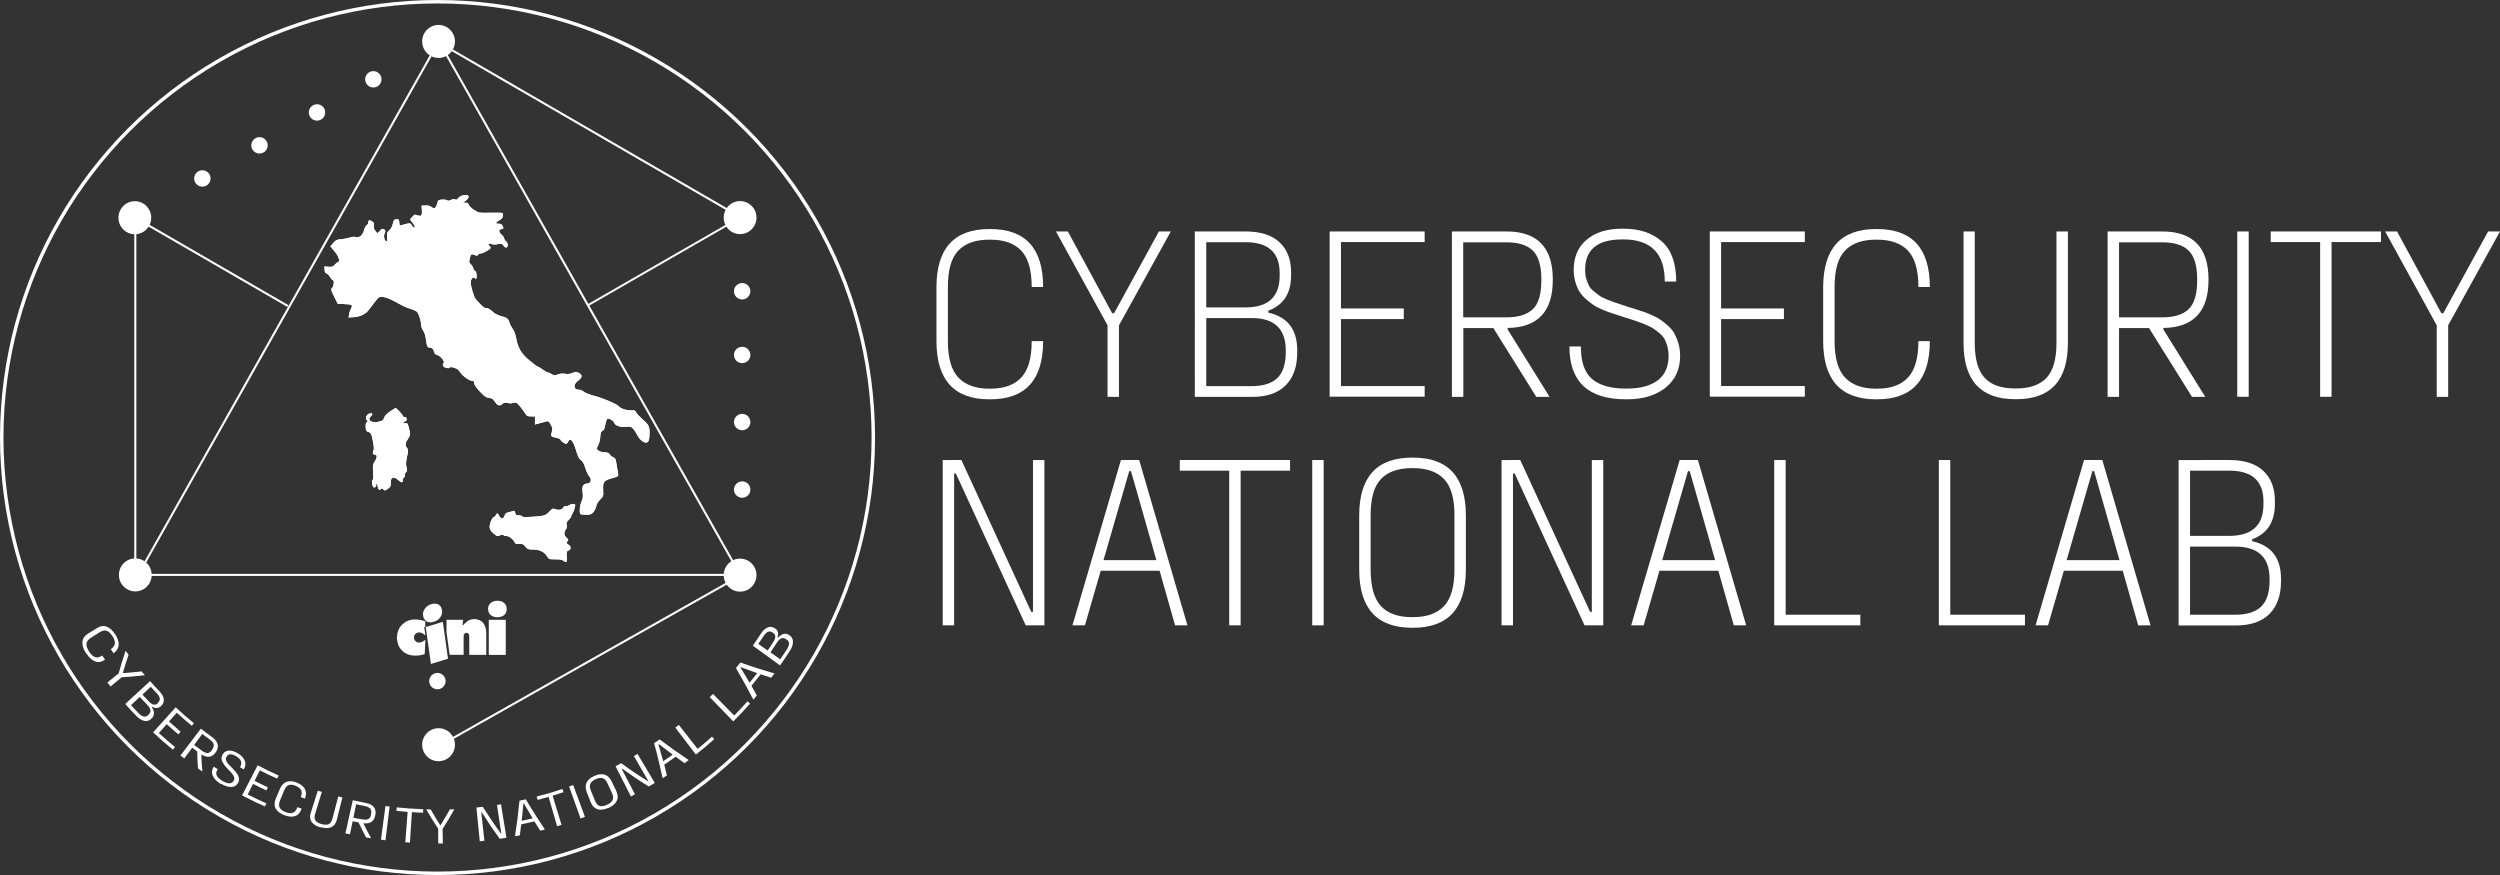 <?xml version="1.0" encoding="UTF-8" standalone="no"?>
<!-- Generator: Adobe Illustrator 24.2.1, SVG Export Plug-In . SVG Version: 6.00 Build 0)  -->

<svg
   version="1.1"
   id="Livello_1"
   x="0px"
   y="0px"
   viewBox="0 0 2165.6 758"
   xml:space="preserve"
   sodipodi:docname="Logo_Bianco_Lab_2022.svg"
   width="2165.6"
   height="758"
   inkscape:version="1.2.1 (9c6d41e410, 2022-07-14)"
   xmlns:inkscape="http://www.inkscape.org/namespaces/inkscape"
   xmlns:sodipodi="http://sodipodi.sourceforge.net/DTD/sodipodi-0.dtd"
   xmlns:xlink="http://www.w3.org/1999/xlink"
   xmlns="http://www.w3.org/2000/svg"
   xmlns:svg="http://www.w3.org/2000/svg"><rect x="0" y="0" width="2165.6" height="758" fill="#333333" stroke="none"/><defs
   id="defs193" /><sodipodi:namedview
   id="namedview191"
   pagecolor="#ffffff"
   bordercolor="#000000"
   borderopacity="0.25"
   inkscape:showpageshadow="2"
   inkscape:pageopacity="0.0"
   inkscape:pagecheckerboard="0"
   inkscape:deskcolor="#d1d1d1"
   showgrid="false"
   inkscape:zoom="0.30063694"
   inkscape:cx="1087.6907"
   inkscape:cy="380.85805"
   inkscape:window-width="1700"
   inkscape:window-height="1360"
   inkscape:window-x="1701"
   inkscape:window-y="4"
   inkscape:window-maximized="0"
   inkscape:current-layer="Livello_1" />
<style
   type="text/css"
   id="style2">
	.st0{fill:none;stroke:#FFFFFF;stroke-width:3;stroke-miterlimit:10;}
	.st1{fill:#FFFFFF;}
	.st2{clip-path:url(#SVGID_8_);fill:#FFFFFF;}
	.st3{fill-rule:evenodd;clip-rule:evenodd;fill:#FFFFFF;}
</style>
<circle
   class="st0"
   cx="379"
   cy="379"
   r="377.5"
   id="circle4" />
<g
   id="g8"
   transform="translate(-14.4,-13.5)">
	
		<rect
   x="196.5"
   y="164"
   transform="matrix(0.501,-0.866,0.866,0.501,-109.533,290.8)"
   class="st1"
   width="1.8"
   height="152.8"
   id="rect6" />
</g>
<g
   id="g12"
   transform="translate(-14.4,-13.5)">
	
		<rect
   x="-1.1"
   y="279.6"
   transform="matrix(0.491,-0.871,0.871,0.491,-109.858,372.941)"
   class="st1"
   width="530.4"
   height="1.8"
   id="rect10" />
</g>
<g
   id="g16"
   transform="translate(-14.4,-13.5)">
	
		<rect
   x="524.1"
   y="15.1"
   transform="matrix(0.871,-0.492,0.492,0.871,-70.096,294.536)"
   class="st1"
   width="1.8"
   height="531"
   id="rect14" />
</g>
<g
   id="g20"
   transform="translate(-14.4,-13.5)">
	<rect
   x="134"
   y="510.6"
   class="st1"
   width="521.7"
   height="1.8"
   id="rect18" />
</g>
<g
   id="g24"
   transform="translate(-14.4,-13.5)">
	
		<rect
   x="524.1"
   y="-23.8"
   transform="matrix(0.501,-0.865,0.865,0.501,153.002,516.9)"
   class="st1"
   width="1.8"
   height="299"
   id="rect22" />
</g>
<g
   id="g28"
   transform="translate(-14.4,-13.5)">
	
		<rect
   x="513.5"
   y="240.6"
   transform="matrix(0.867,-0.499,0.499,0.867,-42.24,324.919)"
   class="st1"
   width="146.4"
   height="1.7"
   id="rect26" />
</g>
<g
   id="g32"
   transform="translate(-14.4,-13.5)">
	
		<rect
   x="376.5"
   y="584.3"
   transform="matrix(0.871,-0.492,0.492,0.871,-219.917,334.518)"
   class="st1"
   width="298.4"
   height="1.8"
   id="rect30" />
</g>
<ellipse
   class="st1"
   cx="641.1"
   cy="188.5"
   rx="14.2"
   ry="14.3"
   id="ellipse34" />
<ellipse
   class="st1"
   cx="379.9"
   cy="645.1"
   rx="14.2"
   ry="14.3"
   id="ellipse36" />
<circle
   class="st1"
   cx="175.3"
   cy="154.6"
   id="ellipse38"
   r="7.1" />
<circle
   class="st1"
   cx="224.8"
   cy="125.9"
   id="ellipse40"
   r="7.1" />
<circle
   class="st1"
   cx="274.6"
   cy="97.4"
   id="ellipse42"
   r="7.1" />
<circle
   class="st1"
   cx="323.4"
   cy="68.7"
   id="ellipse44"
   r="7.1" />
<circle
   class="st1"
   cx="642.9"
   cy="424.1"
   id="ellipse46"
   r="7.1" />
<circle
   class="st1"
   cx="642.9"
   cy="365.6"
   id="ellipse48"
   r="7.1" />
<circle
   class="st1"
   cx="642.9"
   cy="307.5"
   id="ellipse50"
   r="7.1" />
<circle
   class="st1"
   cx="642.9"
   cy="252.3"
   id="ellipse52"
   r="7.1" />
<g
   id="g64"
   transform="translate(-14.4,-13.5)">
	<defs
   id="defs55">
		<path
   id="SVGID_7_"
   d="m 346.4,437.3 c -0.8,-0.8 -1.3,-0.9 -2,-0.2 -1.4,1.3 -2.6,0.4 -2.8,-2.2 -0.1,-1.2 -0.5,-2.2 -1,-2.2 -0.4,0 -0.6,0.3 -0.4,0.6 0.7,1 -0.7,2.8 -2,2.4 -1.4,-0.4 -2.3,-6.5 -0.9,-6.6 0.4,0 0.6,-2.7 0.3,-6.5 -0.4,-5.9 -0.3,-6.7 1.6,-9.7 2.1,-3.3 2,-5.7 -0.1,-5.5 -1.5,0.1 -2.3,-2 -1.3,-3.4 0.6,-0.9 0.6,-2.7 0,-6.2 -1.4,-8.2 -1.9,-9.3 -4.2,-10.1 -1.9,-0.6 -2.2,-1.1 -2.4,-4.2 -0.2,-2.5 0.1,-3.8 1,-4.4 1.2,-0.8 1.2,-1 0,-1.7 -2,-1.2 -0.1,-5.3 2.6,-5.8 2.4,-0.5 2.8,0.7 0.8,2.7 -2.1,2.1 -1.6,3.7 1.4,4.6 1.9,0.5 3.6,0.5 5.8,-0.2 3.6,-1.1 3.3,-0.8 4.6,-3.9 0.6,-1.5 2.7,-3.5 5.4,-5.2 l 4.4,-2.8 3,2.9 c 1.6,1.6 3,3.4 3.1,4 0,0.6 0.8,1.1 1.6,1 1.1,-0.1 1.6,0.4 1.7,1.8 0.1,1.4 -0.3,2 -1.4,2 -0.8,0.1 -1.5,0.5 -1.5,0.9 0,0.4 0.9,0.7 1.9,0.6 1.9,-0.1 2.1,0.1 3.7,7.2 0.6,2.8 0.4,3.6 -1.4,6.3 -2.5,3.7 -2.8,5.7 -1,7.9 1.2,1.5 1.3,2.1 0.1,7.7 -1,4.5 -1.1,6.8 -0.5,9.1 0.7,2.5 0.6,3.3 -0.4,4.3 -0.7,0.7 -1.1,1.8 -0.9,2.6 0.2,0.7 -0.2,1.6 -0.8,1.9 -0.6,0.3 -1.1,1.4 -1,2.4 0.2,2.5 -1.4,2.4 -4.2,-0.2 -3.9,-3.5 -6.7,-2.2 -6.3,2.9 0.2,2.4 -0.2,3.1 -2.3,4.6 -2.8,2 -2.8,2 -4.2,0.6 z M 517.5,459 c -1.5,-0.5 -1,-8 0.8,-11.5 1.1,-2.1 1.2,-3.9 0.8,-7.6 -0.7,-5.5 0.4,-7.3 4.5,-7.6 2.8,-0.2 3.5,-3.9 1.2,-6.2 -0.9,-0.8 -2.3,-4 -3.3,-7.1 -1.2,-3.9 -2.4,-6 -3.9,-7 -1.6,-1.1 -2.6,-3.1 -4,-7.8 -2.7,-9.2 -5.3,-12.1 -7.1,-8 -0.4,0.9 -1.2,1.7 -1.7,1.7 -1.3,0.1 -4.8,-2.5 -4.9,-3.6 0,-0.5 -1.6,-1.2 -3.6,-1.6 -4.8,-1 -4.9,-1.2 -3.9,-5 0.8,-2.9 0.7,-3.6 -1,-6.5 -1.8,-3.1 -1.9,-3.2 -4.7,-2.4 -1.6,0.5 -4.2,1.2 -5.9,1.6 l -3,0.8 v -3.5 -3.5 h -3.5 c -2.9,0 -3.7,-0.4 -4.6,-2.1 -0.6,-1.2 -2.7,-3.9 -4.5,-6.2 -3.4,-4 -3.5,-4.1 -6.5,-3.3 -1.7,0.4 -3.6,0.4 -4.1,0 -1.2,-0.8 -5.4,0.1 -5.4,1.1 0,0.4 -0.8,0.8 -1.9,0.9 -1.5,0.1 -2.5,-0.7 -4.1,-3 -1.7,-2.5 -2.6,-3.2 -5.1,-3.4 -2.5,-0.2 -3.9,-1.2 -7.9,-5.4 -3.1,-3.3 -4.9,-5.9 -5,-7.3 -0.1,-1.4 -0.6,-2.1 -1.4,-2 -2.3,0.2 -8.7,-4.3 -10.6,-7.3 -1.3,-2.2 -2.7,-3.3 -5.3,-4.1 -2.4,-0.8 -3.6,-0.8 -4,-0.2 -0.3,0.6 -1.2,0.7 -3.1,0.2 -2.7,-0.7 -3.5,-2.6 -2,-4.4 1.1,-1.3 -3.3,-6.3 -5.9,-6.8 -1.3,-0.2 -2.1,-1.1 -2.6,-3 -0.6,-2.2 -1.2,-2.8 -3.3,-3.2 -2.6,-0.5 -2.6,-0.5 -3.5,-6.5 -0.5,-3.8 -1.4,-6.8 -2.4,-8.1 -0.9,-1.1 -1.7,-3.3 -1.8,-4.9 -0.3,-4.5 -2.3,-10.6 -4,-11.9 -0.8,-0.6 -3.1,-1.6 -5.1,-2.2 -2,-0.5 -5.1,-1.8 -7,-2.8 -1.9,-1 -5.8,-3.1 -8.6,-4.6 -2.8,-1.5 -6.6,-2.8 -8.4,-3 -3.2,-0.3 -3.5,-0.1 -7,4.2 -2,2.5 -4.3,5.5 -5.2,6.8 -2.4,3.6 -7.3,6.1 -12.8,6.5 l -4.8,0.3 0.4,-2.7 c 0.2,-1.5 1,-3.8 1.7,-5 1.7,-3.1 0.8,-3.7 -5.9,-3.9 l -5.6,-0.2 -3.1,-6.3 c -2.8,-5.6 -3,-6.4 -1.9,-7.3 1.5,-1.3 2.2,-7 0.8,-6.9 -0.5,0 -1.6,-1.2 -2.5,-2.7 -0.8,-1.5 -2.2,-2.9 -3,-3.1 -1.1,-0.3 -1.6,-1.2 -1.7,-3.2 l -0.2,-2.9 3.6,0.3 c 3.2,0.2 3.8,0 5.5,-1.9 1.1,-1.2 2.3,-2.2 2.8,-2.3 2.1,-0.1 0.4,-5.1 -3.1,-9.2 l -3.6,-4.3 2.5,-2.9 c 2.1,-2.5 3,-3 6.4,-3.2 2.2,-0.2 5.5,-0.8 7.5,-1.4 2.5,-0.8 4.1,-1 5.5,-0.5 2.8,1.1 6.3,-1.8 7.3,-6 0.4,-1.8 1.4,-3.7 2.3,-4.3 0.8,-0.5 1.5,-1.7 1.4,-2.6 -0.1,-1.9 1.3,-2.1 3.5,-0.6 1.2,0.8 1.5,1.7 1.3,3.7 -0.2,2 0.2,3.2 1.4,4.6 l 1.7,1.9 1.8,-1.9 c 2,-2.2 2.9,-2.4 4.4,-1.2 0.7,0.7 0.8,1.4 0,3.1 -1.1,2.5 -0.2,6.6 1.5,7 0.7,0.2 0.9,-1 0.7,-3.8 -0.2,-3.5 0,-4.3 1.9,-5.9 1.4,-1.2 2.5,-3.1 3,-5.5 0.7,-3.3 1,-3.8 3.1,-3.9 2.1,-0.1 2.3,0.1 2.5,2.8 0.2,2.7 0.4,2.9 2,2.3 1,-0.4 3.1,-1 4.7,-1.3 2.6,-0.6 3.1,-0.4 4.1,1.4 0.6,1.1 1.4,2 1.7,2 1.5,-0.1 1.2,-1.4 -0.9,-4.1 l -2.3,-3 1.9,-2.2 c 1.8,-2.1 2.2,-2.2 4.5,-1.4 3.4,1.2 4.2,0.3 3.9,-4.3 l -0.3,-4 3.4,-0.2 c 2.3,-0.2 4,0.3 5.3,1.4 2.4,1.9 3.8,1 4.9,-3.4 0.7,-2.6 1,-2.8 4.1,-3.1 1.9,-0.1 3.9,0.1 4.4,0.6 0.7,0.6 1.6,0.6 3.4,-0.3 1.8,-0.9 2.7,-1 3.5,-0.4 0.9,0.6 1.6,0.3 2.9,-1.3 2.3,-2.8 8.7,-3.6 8.8,-1.1 0.1,0.9 -1,2.4 -2.4,3.4 l -2.5,1.9 2.2,-0.1 c 1.6,-0.1 2.4,0.3 2.8,1.7 0.3,1 2.4,3.1 4.6,4.5 4,2.6 4.1,2.7 14.3,2.5 5.7,-0.1 10.4,0 10.6,0.3 0.2,0.3 0.2,1.4 0.1,2.6 -0.2,1.5 -1.1,2.6 -3.3,3.8 -3.2,1.7 -3.3,3.1 -0.1,2.8 1.1,-0.1 2.4,0.5 2.9,1.4 1.4,2.3 1.2,3.2 -0.6,3.3 -2.6,0.2 -2.7,2.5 -0.2,4.6 1.2,1 2.3,2.5 2.4,3.3 0.1,0.8 0.8,2 1.7,2.7 1,0.8 1.5,2 1.4,3.3 -0.3,2.6 -1.9,2.7 -3.7,0.3 -1.3,-1.7 -1.8,-1.8 -4.9,-1.2 -1.9,0.4 -4.2,0.4 -5.1,0 -2.3,-1 -3.9,-0.1 -2.3,1.3 0.7,0.6 1.3,1.5 1.3,1.9 0.1,1.1 -7.1,5.1 -8.7,4.9 -0.7,-0.1 -1.7,0.4 -2.2,1 -0.8,1.1 -1.2,1.1 -3.1,0.3 -2.8,-1.2 -3.3,-0.8 -4.2,3.2 -0.7,3 -0.6,3.4 1.1,5 1,1 1.9,2.5 2,3.4 0.1,0.9 0.7,1.9 1.4,2.1 0.8,0.3 1.3,1.5 1.5,3.6 0.2,3.1 -0.6,4.3 -1.8,2.6 -1.2,-1.7 -3.6,1.4 -3.3,4.3 0.3,4.1 2.9,12.6 4.3,14.1 5.8,6.5 7.4,7.8 9.2,7.7 1.2,-0.1 3.1,0.9 5.1,2.8 1.9,1.8 4.7,3.3 7.2,4 5.5,1.4 6.7,2.3 7.7,5.7 0.4,1.5 1.7,4 2.8,5.5 1.3,1.7 2.4,4.6 3,7.9 1.5,8.6 4.5,13.6 11.6,19.5 3.4,2.9 6.6,5.2 7,5.2 0.4,0 2.3,1.1 4.2,2.5 1.9,1.4 3.9,2.6 4.5,2.5 0.5,0 2,0.6 3.3,1.5 2.1,1.4 2.6,1.4 5.4,0.4 2.1,-0.8 4.1,-1 6.5,-0.6 2.5,0.4 4.2,0.2 6.4,-0.8 2.6,-1.1 3.2,-1.1 5.5,0.1 3.3,1.8 3,4 -1,6.9 -4.3,3.2 -3.5,7.9 1.2,7.6 1,-0.1 2.8,0.7 3.8,1.6 1.1,1 4.9,2.5 8.9,3.6 8,2 20.3,7.3 22,9.5 1.4,1.8 7.3,3.5 11,3.2 2.2,-0.2 3,0.2 3.9,2 0.6,1.2 3.2,3.9 5.7,6.1 5.3,4.6 5.9,6.1 5.6,13.2 -0.1,4 -0.6,5.5 -1.7,6.2 -2.2,1.4 -6.3,-1.4 -8.5,-5.6 -1,-1.9 -2.6,-4.5 -3.7,-5.7 -1.8,-2.1 -2.4,-2.3 -6.7,-2 -5.4,0.4 -9.2,-1.1 -10.1,-3.8 -0.5,-1.5 -3.7,-3.4 -5.5,-3.3 -0.8,0.1 -1.9,3.5 -2.4,7.1 -0.2,1.5 -1,2.9 -2,3.4 -1.4,0.7 -1.8,1.8 -2,5.2 -0.1,2.3 -0.9,5.6 -1.8,7.3 -1.5,2.9 -1.5,3.1 -0.1,4.5 0.9,0.9 3.1,1.6 5.5,1.7 2.9,0.2 4.1,0.7 4.5,1.7 0.3,0.8 1.6,1.9 2.9,2.5 2.1,0.9 2.4,1.5 3.2,6.9 0.5,3.2 1.1,6.7 1.3,7.8 0.3,1.8 0,2.1 -5.2,3.5 -7.2,1.9 -8.2,3.4 -7.8,10.4 0.3,5 0.2,5.3 -2.6,8.1 -1.7,1.7 -3.1,4 -3.3,5.4 -0.2,1.4 -1.2,3.6 -2.2,5 -1.6,2.2 -2.4,2.6 -6,2.8 -2.4,-0.1 -4.8,-0.2 -5.3,-0.4 z m -15.1,40.2 c -1,-0.9 -3.1,-1.2 -7,-1.2 -5.5,0 -5.5,0 -7.3,-2.9 -2.2,-3.6 -6.5,-5.6 -12.3,-5.6 -3.9,0 -4.5,-0.3 -6.3,-2.5 -1.7,-2.2 -2.4,-2.5 -5.2,-2.3 -2.9,0.2 -3.4,0 -4.4,-2 -1.3,-2.5 -4.8,-5 -7,-4.9 -0.8,0.1 -1.9,-0.3 -2.4,-0.7 -0.7,-0.6 -1.5,-0.6 -3.1,0.2 -2,1 -2.4,0.9 -5.1,-1.4 -4,-3.3 -4.6,-5.6 -2.8,-10.4 0.8,-2.1 1.9,-3.9 2.5,-4 0.6,0 1.4,-0.8 1.9,-1.7 1.1,-2.2 1.6,-2.1 2.9,0.6 1.5,2.9 3.8,2.8 4.7,-0.2 0.5,-1.8 1.2,-2.4 3.4,-2.9 1.5,-0.3 3.3,-0.9 4,-1.2 0.9,-0.4 1.4,0 1.8,1.7 0.5,2 1,2.3 3,2.1 1.3,-0.1 2.5,0.3 2.8,0.8 0.4,0.8 2.7,0.9 9.8,0.4 9.9,-0.6 10.8,-1 14.9,-5.3 1.7,-1.8 2.2,-2 4,-1.3 3.1,1.2 6,0.7 7,-1.2 0.5,-1 1.4,-1.5 2.1,-1.3 0.6,0.2 2.2,-0.2 3.4,-1 2.7,-1.6 5.6,-1.2 4.9,0.7 -0.2,0.7 -0.6,2 -0.7,2.9 -0.2,0.9 -0.9,2.5 -1.6,3.7 -0.7,1.2 -1.2,2.4 -1.2,2.8 0,0.4 -1,1.7 -2.2,2.9 -1.8,1.8 -2.1,2.6 -1.6,4.2 0.4,1.3 0.2,2.6 -0.8,4 -1.8,2.7 -1.6,5.1 0.4,6.8 1.7,1.4 2.3,3.3 1,3.4 -1.4,0.1 -0.7,2.3 1,3 2.3,1.1 2.3,4.2 0,5 -1.7,0.6 -1.8,1 -1.6,5.2 0.5,5 -0.2,5.9 -2.9,3.6 z" />
	</defs>
	<use
   xlink:href="#SVGID_7_"
   style="clip-rule:evenodd;overflow:visible;fill:#ffffff;fill-rule:evenodd"
   id="use57" />
	<clipPath
   id="SVGID_8_">
		<use
   xlink:href="#SVGID_7_"
   style="overflow:visible"
   id="use59" />
	</clipPath>
	<rect
   x="292.6"
   y="179.1"
   class="st2"
   width="287.3"
   height="324.2"
   clip-path="url(#SVGID_8_)"
   id="rect62" />
</g>
<g
   id="g72"
   transform="translate(-14.4,-13.5)">
	<path
   id="SVGID_6_"
   class="st3"
   d="m 401.2,561.3 2.7,19.4 H 416 v -16 c 0,-1.6 0.8,-3 2.5,-3 1.6,0 2.4,1.4 2.4,3 v 16.1 h 14.7 v -18.7 c 0,-3.8 -0.9,-6.6 -2.5,-8.8 -1.5,-2 -4.4,-3.5 -7.9,-3.5 -2.3,0 -4.6,0.8 -5.9,1.8 -0.8,0.6 -1.3,1.1 -2.1,1.8 -0.3,0.3 -1.8,1.9 -2,1.9 H 415 l 0.6,-4.9 h -14.4 z" />
	<path
   id="SVGID_5_"
   class="st3"
   d="m 358.3,566.8 c 0,0.1 0.2,2 0.3,2.3 0.1,0.7 0.3,1.4 0.5,2 0.2,1 1,2.7 1.5,3.4 0.7,1.1 1.4,1.8 2.3,2.8 0.9,0.9 1.8,1.4 2.9,2.1 1.7,1.1 5.2,2.1 8,2 1.9,0 2.9,0 4.6,-0.3 1,-0.2 3.2,-0.7 3.9,-1 l 0.6,-12.3 c -1.8,0.9 -2.7,2.3 -5.6,2.3 -2,0 -3.2,-1.2 -3.9,-2.5 -0.8,-1.6 -0.3,-3.8 0.6,-4.8 1,-1 2.9,-1.9 4.8,-1.3 0.8,0.3 1.6,0.5 2.2,1 0.7,0.4 1.2,0.9 1.8,1.4 v -0.7 l -0.9,-6.5 0.9,-0.3 v -4.5 l -0.8,-0.5 c -1.3,-0.3 -2.4,-0.7 -3.9,-0.9 -1.1,-0.2 -3.2,-0.4 -4.4,-0.4 -4.7,0 -8.5,2 -10.9,4.4 -1.2,1.2 -2.5,2.8 -3.1,4.5 -0.4,0.9 -0.7,1.9 -1,2.9 -0.1,0.4 -0.4,3.3 -0.5,3.4 v 1.5 z" />
	<polygon
   id="SVGID_4_"
   class="st3"
   points="384.1,563.1 387.7,588.6 387.9,588.6 402.5,584.1 402,580.8 399.3,561.3 398,552.2 398.1,552.1 384.1,556.4 383.2,556.6 " />
	<rect
   id="SVGID_3_"
   x="437.8"
   y="550.4"
   class="st3"
   width="14.7"
   height="30.4" />
	<path
   id="SVGID_2_"
   class="st3"
   d="m 383.3,551.4 0.8,0.5 c 0.8,0.4 1.8,0.7 2.9,0.7 h 0.4 c 2.2,0 4.8,-1.2 6.2,-2.1 0.2,-0.1 0.8,-0.7 1.1,-1 0.6,-0.5 0.5,-0.6 0.9,-1 0.3,-0.3 0.6,-0.8 0.8,-1.3 0.1,-0.3 0.5,-1.2 0.7,-1.5 l 0.3,-2.4 v -0.1 l -0.3,-2 h -0.1 0.1 c -0.1,-0.8 -0.8,-2 -1.1,-2.5 -0.5,-0.7 -1.3,-1.3 -2.1,-1.7 -1.8,-0.9 -4.5,-0.7 -6.3,0 -0.4,0.2 -0.9,0.4 -1.3,0.5 -0.5,0.2 -0.7,0.5 -1.2,0.7 -0.2,0.1 -1,0.7 -1.1,0.8 -0.1,0.1 -0.3,0.3 -0.5,0.5 -0.4,0.3 -0.2,0.2 -0.4,0.5 -1,1.1 -2.3,3.2 -2.3,5.3 0,0.7 0.1,1.4 0.2,1.9 0,0.5 0.4,1.1 0.4,1.6 0.3,1 1.5,1.9 1.9,2.6" />
	<path
   id="SVGID_1_"
   class="st3"
   d="m 445.3,548.2 c 2.3,0 4.1,-0.7 5.6,-1.7 1.2,-0.8 2.4,-2.9 2.4,-4.9 v -0.5 c 0,-1.2 -0.1,-2 -0.5,-2.8 0.3,-0.1 -0.8,-1.6 -1,-1.8 -0.6,-0.6 -0.9,-0.9 -1.6,-1.4 -1.2,-0.8 -2.9,-1.2 -4.9,-1.2 -2.7,0 -4.3,0.7 -5.8,1.9 -1.4,1.2 -2.4,2.9 -2.3,5.3 0.1,4.4 3.3,7.1 8.1,7.1" />
</g>
<ellipse
   class="st1"
   cx="641.1"
   cy="498.2"
   rx="14.2"
   ry="14.3"
   id="ellipse74" />
<ellipse
   class="st1"
   cx="379.9"
   cy="35.9"
   rx="14.2"
   ry="14.3"
   id="ellipse76" />
<circle
   class="st1"
   cx="378.9"
   cy="590"
   id="ellipse78"
   r="7.1" />
<g
   id="g130"
   transform="translate(-14.4,-13.5)">
	<g
   id="g128">
		<path
   class="st1"
   d="m 89,579.5 c -2.3,-3.5 -3.4,-6.8 -3.2,-9.8 0.2,-3 1.8,-5.4 4.8,-7.3 3.1,-1.9 4.7,-2.9 7.8,-4.8 3,-1.9 5.8,-2.3 8.5,-1.2 2.6,1 5,3.1 7.1,6.4 0.1,0.1 0.1,0.1 0.2,0.2 2.1,3.2 3.1,6.2 3,9 -0.1,2.8 -1.6,5.3 -4.4,7.4 -1,-1.4 -1.5,-2.1 -2.4,-3.5 2.2,-1.6 3.4,-3.3 3.5,-5.1 0.2,-1.8 -0.5,-3.9 -2.1,-6.3 -0.1,-0.1 -0.1,-0.1 -0.2,-0.2 -1.6,-2.4 -3.2,-3.9 -4.9,-4.4 -1.7,-0.6 -3.7,-0.1 -6,1.3 -3.1,2 -4.6,2.9 -7.7,4.9 -2.3,1.5 -3.5,3.1 -3.7,5 -0.2,1.9 0.6,4.1 2.2,6.7 0.1,0.1 0.1,0.2 0.2,0.3 1.7,2.6 3.4,4.1 5.2,4.7 1.8,0.6 3.8,0 6,-1.5 1,1.4 1.5,2.1 2.5,3.5 -2.9,2.1 -5.7,2.7 -8.4,1.7 -2.8,-1 -5.3,-3.2 -7.6,-6.7 -0.3,-0.1 -0.4,-0.1 -0.4,-0.3 z"
   id="path80" />
		<path
   class="st1"
   d="m 107.4,604.7 c 3.9,-3.2 5.9,-4.7 9.8,-7.9 2.2,-8 3.4,-11.9 6,-19.6 1,1.4 1.6,2.1 2.6,3.5 -2.1,6.1 -3.1,9.2 -4.9,15.5 0.1,0.2 0.2,0.2 0.3,0.4 6.4,-0.5 9.6,-0.8 15.9,-1.5 1.1,1.3 1.7,2 2.8,3.3 -7.9,0.9 -12,1.3 -20.1,1.8 -3.9,3.2 -5.8,4.8 -9.7,8 -1,-1.5 -1.6,-2.2 -2.7,-3.5 z"
   id="path82" />
		<path
   class="st1"
   d="m 145.9,626.1 c 2.5,3.7 2.5,6.8 0.1,9.5 -0.1,0.1 -0.1,0.1 -0.2,0.2 -1.7,1.8 -3.8,2.6 -6.1,2.2 -2.3,-0.4 -4.8,-1.8 -7.3,-4.4 -3.9,-4 -5.8,-6.1 -9.5,-10.3 7.2,-6.6 14.4,-13.2 21.5,-19.8 3.1,3.5 4.6,5.2 7.8,8.5 2.3,2.4 3.7,4.7 4,6.9 0.4,2.2 -0.3,4.2 -1.9,5.8 -0.1,0.1 -0.2,0.2 -0.3,0.3 -2.1,2.2 -4.7,2.5 -7.9,0.7 0,0.2 -0.1,0.3 -0.2,0.4 z m 5.5,-4 c 1.1,-1.1 1.6,-2.4 1.4,-3.7 -0.2,-1.3 -1.1,-2.7 -2.6,-4.4 -2.1,-2.2 -3.2,-3.3 -5.2,-5.6 -2.9,2.7 -4.3,4.1 -7.2,6.8 2.1,2.3 3.2,3.5 5.4,5.8 1.6,1.7 3.1,2.7 4.4,2.9 1.3,0.2 2.5,-0.3 3.7,-1.5 -0.1,-0.2 0,-0.2 0.1,-0.3 z m -8.4,10.6 c 0.1,-0.1 0.1,-0.1 0.2,-0.2 1.2,-1.2 1.7,-2.5 1.5,-3.9 -0.2,-1.3 -1.1,-2.8 -2.8,-4.6 -2.6,-2.7 -3.9,-4.1 -6.4,-6.8 -3,2.9 -4.6,4.3 -7.6,7.1 2.6,2.9 3.9,4.3 6.6,7 1.7,1.8 3.2,2.7 4.6,2.9 1.3,0.3 2.6,-0.2 3.9,-1.5 z"
   id="path84" />
		<path
   class="st1"
   d="m 180.6,642.2 c -5.3,-4.4 -7.9,-6.6 -13.1,-11.3 -2.7,3 -4,4.6 -6.7,7.6 4,3.6 6,5.3 10,8.8 -0.8,0.9 -1.1,1.4 -1.9,2.3 -4.1,-3.4 -6.1,-5.2 -10.1,-8.8 -2.7,3.1 -4.1,4.6 -6.8,7.7 5.5,5 8.3,7.4 14,12.1 -0.7,0.9 -1.1,1.4 -1.8,2.3 -7,-5.7 -10.5,-8.7 -17.2,-15 6.5,-7.2 13.1,-14.5 19.6,-21.7 6.2,5.8 9.4,8.5 15.8,13.8 -0.7,0.8 -1.1,1.3 -1.8,2.2 z"
   id="path86" />
		<path
   class="st1"
   d="m 201.3,665.1 c -3,4.5 -7.2,5.2 -12.4,2 0,0.1 -0.1,0.1 -0.1,0.2 0.2,5.8 0.4,8.7 0.9,14.5 -1.5,-1 -2.3,-1.6 -3.8,-2.6 -0.4,-5.9 -0.5,-8.9 -0.7,-14.8 -1.7,-1.3 -2.6,-1.9 -4.3,-3.2 -2.8,3.7 -4.1,5.6 -6.9,9.3 -1.3,-1 -2,-1.5 -3.3,-2.5 5.9,-7.8 11.8,-15.6 17.7,-23.3 3.7,2.9 5.6,4.3 9.3,7 5.7,4.1 6.9,8.4 3.7,13.4 -0.1,-0.1 -0.1,0 -0.1,0 z m -3.1,-2.3 c 1.2,-1.8 1.6,-3.4 1.3,-4.7 -0.4,-1.3 -1.5,-2.7 -3.5,-4.1 -2.6,-1.9 -3.8,-2.8 -6.4,-4.7 -2.8,3.8 -4.2,5.7 -7,9.5 2.6,2 3.9,3 6.6,4.9 2,1.5 3.7,2.1 5.1,2.1 1.4,-0.1 2.7,-1 3.9,-2.8 -0.1,-0.1 0,-0.1 0,-0.2 z"
   id="path88" />
		<path
   class="st1"
   d="m 205.5,692.5 c -3.4,-2.1 -5.7,-4.4 -6.8,-7 -1.1,-2.6 -0.8,-5.2 0.9,-7.9 1.3,0.9 2,1.3 3.4,2.2 -1.3,2 -1.6,3.8 -0.9,5.4 0.7,1.6 2.3,3.2 4.9,4.7 0.1,0.1 0.1,0.1 0.2,0.1 4.7,2.8 7.9,2.7 9.6,-0.2 0.3,-0.5 0.5,-1 0.6,-1.5 0.1,-0.5 0,-1 -0.2,-1.6 -0.2,-0.5 -0.4,-1 -0.6,-1.4 -0.2,-0.4 -0.5,-0.9 -1,-1.5 -0.5,-0.6 -0.9,-1 -1.2,-1.4 -0.3,-0.3 -0.8,-0.8 -1.4,-1.5 -0.6,-0.7 -1.1,-1.1 -1.3,-1.3 -1.1,-1.2 -2,-2.2 -2.6,-2.9 -0.6,-0.8 -1.2,-1.8 -1.9,-3 -0.7,-1.2 -1,-2.4 -0.9,-3.5 0.1,-1.1 0.4,-2.3 1.1,-3.4 1.3,-2 3.1,-3 5.4,-3.1 2.3,-0.1 4.8,0.7 7.5,2.3 0.1,0.1 0.1,0.1 0.2,0.1 2.9,1.8 4.9,3.8 5.9,6.2 1,2.4 0.8,4.9 -0.8,7.7 -1.3,-0.8 -2,-1.1 -3.3,-1.9 1.2,-2.1 1.4,-3.9 0.8,-5.3 -0.6,-1.5 -2,-2.9 -4.1,-4.2 -0.1,-0.1 -0.1,-0.1 -0.2,-0.1 -3.8,-2.3 -6.5,-2.2 -8.1,0.4 -0.2,0.3 -0.3,0.6 -0.4,1 -0.1,0.3 -0.2,0.7 -0.2,0.9 0,0.3 0,0.6 0.1,1 0.1,0.4 0.2,0.7 0.3,0.9 0.1,0.2 0.2,0.6 0.5,1 0.3,0.4 0.5,0.7 0.6,0.9 0.1,0.2 0.4,0.5 0.8,0.9 0.4,0.4 0.6,0.7 0.8,0.9 0.1,0.1 0.4,0.5 0.9,0.9 0.4,0.5 0.7,0.8 0.9,0.9 2.5,2.6 4.2,4.5 5,5.8 1.7,2.7 1.9,5.3 0.6,7.7 -1.2,2.2 -3.1,3.4 -5.7,3.5 -2.6,0.1 -5.6,-0.8 -8.8,-2.7 -0.4,0.1 -0.5,0.1 -0.6,0 z"
   id="path90" />
		<path
   class="st1"
   d="m 254.5,688 c -6.1,-2.7 -9.1,-4.2 -15,-7.2 -1.8,3.6 -2.7,5.4 -4.6,9.1 4.6,2.3 6.9,3.5 11.5,5.6 -0.5,1.1 -0.7,1.6 -1.2,2.7 -4.7,-2.2 -7,-3.3 -11.6,-5.7 -1.8,3.7 -2.8,5.5 -4.6,9.2 6.4,3.3 9.6,4.8 16.1,7.7 -0.5,1.1 -0.7,1.6 -1.2,2.7 -8,-3.6 -12,-5.5 -19.8,-9.6 4.5,-8.7 9,-17.4 13.5,-26.1 7.2,3.8 10.8,5.6 18.2,8.9 -0.6,1.1 -0.8,1.6 -1.3,2.7 z"
   id="path92" />
		<path
   class="st1"
   d="m 260.5,719.6 c -3.5,-1.4 -5.9,-3.3 -7.3,-5.7 -1.3,-2.4 -1.3,-5.3 0.1,-8.6 1.4,-3.4 2.2,-5.1 3.6,-8.5 1.4,-3.3 3.4,-5.3 5.9,-6.1 2.5,-0.8 5.4,-0.6 8.6,0.7 0.1,0 0.1,0.1 0.2,0.1 3.2,1.3 5.5,3 6.8,5.3 1.3,2.3 1.4,5.1 0.2,8.5 -1.4,-0.5 -2.1,-0.8 -3.6,-1.3 0.9,-2.6 1,-4.6 0.2,-6.1 -0.8,-1.5 -2.3,-2.7 -4.7,-3.7 -0.1,0 -0.1,-0.1 -0.2,-0.1 -2.4,-0.9 -4.3,-1.1 -5.9,-0.5 -1.6,0.6 -2.9,2.2 -3.9,4.7 -1.4,3.4 -2.1,5.1 -3.5,8.5 -1,2.5 -1.2,4.6 -0.4,6.2 0.8,1.6 2.5,2.9 5,3.9 0.1,0 0.2,0.1 0.3,0.1 2.5,1 4.7,1.2 6.3,0.5 1.6,-0.6 2.9,-2.2 3.8,-4.8 1.5,0.5 2.2,0.8 3.7,1.3 -1.2,3.4 -3,5.5 -5.6,6.4 -2.6,0.9 -5.7,0.7 -9.2,-0.7 -0.2,0 -0.3,0 -0.4,-0.1 z"
   id="path94" />
		<path
   class="st1"
   d="m 291.9,730.2 c -3.6,-1 -6.1,-2.7 -7.6,-4.8 -1.5,-2.2 -1.7,-4.9 -0.6,-8.1 2.4,-7.6 3.6,-11.3 6,-18.9 1.4,0.5 2.1,0.7 3.5,1.1 -2.3,7.6 -3.5,11.4 -5.8,18.9 -0.7,2.4 -0.7,4.3 0.2,5.7 0.9,1.4 2.6,2.5 5.2,3.2 0.1,0 0.2,0 0.3,0.1 2.6,0.7 4.6,0.7 6.1,0 1.5,-0.7 2.5,-2.3 3.2,-4.8 2,-7.7 3,-11.5 5,-19.2 1.4,0.4 2.1,0.6 3.6,0.9 -1.9,7.7 -2.9,11.5 -4.8,19.2 -0.8,3.3 -2.4,5.4 -4.8,6.5 -2.4,1.1 -5.4,1.1 -9,0.1 -0.4,0.2 -0.4,0.2 -0.5,0.1 z"
   id="path96" />
		<path
   class="st1"
   d="m 339.5,719.5 c -0.8,5.3 -4.2,7.8 -10.2,7.2 0,0.1 0,0.1 0,0.2 2.5,5.1 3.8,7.7 6.6,12.7 -1.8,-0.3 -2.6,-0.4 -4.4,-0.7 -2.7,-5.2 -4,-7.8 -6.5,-13 -2,-0.4 -3.1,-0.6 -5.1,-1 -1,4.5 -1.4,6.8 -2.4,11.3 -1.6,-0.3 -2.3,-0.5 -3.9,-0.8 2.1,-9.6 4.2,-19.1 6.4,-28.7 4.4,1 6.6,1.4 11,2.3 6.6,1.2 9.5,4.6 8.6,10.4 -0.1,0 -0.1,0 -0.1,0.1 z m -3.6,-0.8 c 0.4,-2.2 0.1,-3.7 -0.8,-4.8 -0.9,-1 -2.4,-1.7 -4.7,-2.2 -3,-0.6 -4.5,-0.9 -7.5,-1.5 -1,4.6 -1.5,7 -2.4,11.6 3.1,0.7 4.6,1 7.8,1.5 2.4,0.4 4.1,0.3 5.3,-0.4 1.2,-0.7 1.9,-2.1 2.3,-4.2 0,0.1 0,0.1 0,0 z"
   id="path98" />
		<path
   class="st1"
   d="m 344.4,740.8 c 1.3,-9.7 2.6,-19.4 3.9,-29.1 1.5,0.2 2.2,0.3 3.6,0.5 -1.2,9.7 -2.4,19.5 -3.6,29.2 -1.6,-0.3 -2.3,-0.4 -3.9,-0.6 z"
   id="path100" />
		<path
   class="st1"
   d="m 381,714.5 c 0,1.2 -0.1,1.8 -0.1,3 -3.9,-0.1 -5.9,-0.2 -9.7,-0.5 -0.7,10.5 -1,15.8 -1.7,26.4 -1.6,-0.1 -2.4,-0.2 -4,-0.3 0.8,-10.5 1.2,-15.8 2,-26.3 -3.9,-0.3 -5.8,-0.5 -9.7,-0.9 0.1,-1.2 0.2,-1.8 0.3,-3 9.1,0.9 13.7,1.2 22.9,1.6 z"
   id="path102" />
		<path
   class="st1"
   d="m 394,744.1 c 0,-5.1 0,-7.6 0,-12.7 -4.4,-6.7 -6.5,-10 -10.4,-16.8 1.6,0 2.4,0.1 3.9,0.1 3.1,5.4 4.8,8.1 8.1,13.5 0.2,0 0.3,0 0.5,0 3.3,-5.4 4.9,-8.1 8,-13.6 1.6,0 2.4,-0.1 3.9,-0.1 -3.9,6.9 -5.9,10.3 -10.2,17 0.1,5.1 0.1,7.6 0.2,12.7 -1.6,-0.1 -2.4,-0.1 -4,-0.1 z"
   id="path104" />
		<path
   class="st1"
   d="m 430,742.3 c -1,-9.8 -1.9,-19.5 -2.9,-29.3 2.2,-0.2 3.3,-0.3 5.5,-0.6 5.9,9.3 9,13.9 15.5,23 0.2,0 0.3,0 0.5,-0.1 -1.5,-9.8 -2.2,-14.7 -3.7,-24.5 1.4,-0.2 2.1,-0.3 3.5,-0.6 1.6,9.7 3.2,19.3 4.7,29 -2.3,0.4 -3.5,0.6 -5.8,0.9 -6.6,-9.1 -9.7,-13.7 -15.6,-23 -0.2,0 -0.3,0 -0.4,0 1.1,9.9 1.6,14.8 2.7,24.7 -1.7,0.2 -2.5,0.3 -4,0.5 z"
   id="path106" />
		<path
   class="st1"
   d="m 482.4,733.1 c -2,-3.2 -3.1,-4.9 -5.1,-8.1 -4.6,1.1 -6.8,1.6 -11.4,2.6 -0.4,3.8 -0.7,5.7 -1.2,9.5 -1.7,0.3 -2.5,0.5 -4.2,0.8 1.6,-10.2 2.9,-20.5 3.9,-30.8 2.2,-0.5 3.3,-0.7 5.5,-1.2 5.2,8.9 10.8,17.6 16.5,26.2 -1.5,0.4 -2.4,0.6 -4,1 z m -16.1,-8.6 c 3.8,-0.8 5.7,-1.2 9.5,-2.1 -3.1,-5.1 -4.6,-7.7 -7.6,-12.9 -0.2,0 -0.3,0.1 -0.4,0.1 -0.6,5.9 -0.9,8.9 -1.5,14.9 z"
   id="path108" />
		<path
   class="st1"
   d="m 501.6,696.9 c 0.4,1.1 0.6,1.7 0.9,2.8 -3.7,1.3 -5.6,1.9 -9.4,3 3.1,10.1 4.6,15.2 7.7,25.3 -1.5,0.5 -2.3,0.7 -3.8,1.2 -3,-10.1 -4.4,-15.2 -7.4,-25.4 -3.8,1.1 -5.7,1.6 -9.5,2.6 -0.3,-1.2 -0.5,-1.7 -0.8,-2.9 9.1,-2.3 13.5,-3.6 22.3,-6.6 z"
   id="path110" />
		<path
   class="st1"
   d="m 517.3,722.5 c -3.3,-9.2 -6.6,-18.5 -9.9,-27.7 1.4,-0.5 2.1,-0.8 3.5,-1.3 3.4,9.2 6.8,18.4 10.2,27.6 -1.6,0.6 -2.3,0.9 -3.8,1.4 z"
   id="path112" />
		<path
   class="st1"
   d="m 541.2,713.4 c -3.5,1.5 -6.5,1.9 -9.2,1.1 -2.6,-0.8 -4.6,-2.8 -5.9,-6.1 -1.4,-3.4 -2,-5.1 -3.4,-8.6 -1.3,-3.3 -1.3,-6.1 -0.1,-8.5 1.2,-2.4 3.4,-4.2 6.6,-5.6 0.1,0 0.1,-0.1 0.2,-0.1 3.2,-1.4 6,-1.8 8.6,-1.1 2.6,0.7 4.6,2.6 6.2,5.8 1.6,3.3 2.4,5 4,8.3 1.5,3.2 1.7,6.1 0.5,8.6 -1.2,2.5 -3.6,4.5 -7,6.1 -0.3,0 -0.4,0 -0.5,0.1 z m -1.1,-2.7 c 0.1,0 0.1,-0.1 0.2,-0.1 2.5,-1.1 4.1,-2.5 4.8,-4.1 0.7,-1.6 0.5,-3.7 -0.6,-6.1 -1.6,-3.4 -2.4,-5.1 -3.9,-8.4 -1.1,-2.4 -2.5,-3.9 -4.1,-4.4 -1.6,-0.5 -3.6,-0.2 -5.9,0.8 -0.1,0 -0.1,0.1 -0.2,0.1 -2.3,1 -3.9,2.3 -4.6,3.9 -0.7,1.5 -0.6,3.6 0.5,6.1 1.4,3.4 2.1,5.2 3.5,8.6 1,2.5 2.4,4.1 4.1,4.6 1.6,0.4 3.7,0.1 6.2,-1 z"
   id="path114" />
		<path
   class="st1"
   d="m 560.9,703.4 c -4.4,-8.7 -8.9,-17.4 -13.3,-26.2 2,-1 3,-1.6 4.9,-2.6 8.9,6.5 13.5,9.6 23,15.5 0.2,-0.1 0.3,-0.1 0.4,-0.2 -5,-8.6 -7.5,-12.9 -12.4,-21.5 1.3,-0.7 1.9,-1.1 3.1,-1.9 5,8.4 10,16.8 15,25.2 -2.1,1.3 -3.1,1.9 -5.2,3.1 -9.5,-5.9 -14.1,-9 -23.1,-15.5 -0.2,0.1 -0.2,0.1 -0.4,0.2 4.6,8.8 6.9,13.2 11.5,22 -1.4,0.9 -2.1,1.2 -3.5,1.9 z"
   id="path116" />
		<path
   class="st1"
   d="m 607.4,674.6 c -3.1,-2.2 -4.7,-3.3 -7.7,-5.6 -3.9,2.8 -5.9,4.2 -9.9,6.9 1,3.7 1.4,5.6 2.3,9.3 -1.5,1 -2.2,1.5 -3.7,2.4 -2.2,-10.1 -4.6,-20.3 -7.4,-30.3 1.9,-1.3 2.9,-2 4.8,-3.3 8.2,6.2 16.6,12.2 25.2,17.9 -1.5,1.2 -2.2,1.7 -3.6,2.7 z m -18.5,-1.7 c 3.3,-2.2 5,-3.4 8.2,-5.7 -4.8,-3.6 -7.2,-5.4 -11.9,-9.1 -0.2,0.1 -0.2,0.2 -0.4,0.3 1.7,5.7 2.5,8.6 4.1,14.5 z"
   id="path118" />
		<path
   class="st1"
   d="m 618.7,662.2 c 5.1,-4.1 7.6,-6.2 12.5,-10.6 0.8,0.9 1.2,1.3 1.9,2.2 -6.2,5.5 -9.4,8.2 -15.9,13.3 -5.9,-7.8 -11.9,-15.5 -17.8,-23.3 1.2,-0.9 1.8,-1.4 3,-2.4 6.5,8.4 9.8,12.5 16.3,20.8 z"
   id="path120" />
		<path
   class="st1"
   d="m 650.4,633.3 c 4.7,-4.8 7,-7.3 11.5,-12.3 0.9,0.8 1.3,1.2 2.2,2 -5.7,6.4 -8.6,9.5 -14.5,15.4 -6.8,-7 -13.6,-14 -20.4,-21 1.1,-1.1 1.7,-1.7 2.8,-2.8 7.3,7.5 11,11.3 18.4,18.7 z"
   id="path122" />
		<path
   class="st1"
   d="m 682.4,600.6 c -3.7,-1.2 -5.5,-1.8 -9.1,-3 -3.2,4.1 -4.8,6.1 -8,10 1.9,3.4 2.9,5 4.7,8.4 -1.2,1.4 -1.8,2.1 -3,3.6 -4.8,-9.3 -9.8,-18.4 -15.1,-27.4 1.6,-1.9 2.3,-2.9 3.9,-4.8 9.7,3.5 19.6,6.6 29.5,9.5 -1.2,1.5 -1.7,2.2 -2.9,3.7 z m -18.7,4.3 c 2.7,-3.3 4,-4.9 6.6,-8.3 -5.7,-2 -8.5,-3 -14.1,-5.1 -0.1,0.2 -0.2,0.2 -0.3,0.4 3.2,5.2 4.8,7.8 7.8,13 z"
   id="path124" />
		<path
   class="st1"
   d="m 688.4,565.9 c 3.2,-3.5 6.3,-4.3 9.3,-2.5 0.1,0.1 0.2,0.1 0.3,0.2 2.1,1.3 3.3,3.2 3.3,5.7 0.1,2.5 -0.9,5.4 -3,8.5 -3.2,4.9 -4.8,7.4 -8.2,12.1 -7.9,-5.7 -15.8,-11.4 -23.6,-17.1 2.7,-3.9 4.1,-5.9 6.7,-9.9 1.9,-3 3.9,-4.9 6,-5.8 2.1,-0.9 4.1,-0.8 6.1,0.5 0.2,0.1 0.2,0.1 0.4,0.2 2.6,1.6 3.4,4.3 2.2,7.9 0.4,0 0.4,0.1 0.5,0.2 z m -4.9,-4.6 c -1.3,-0.9 -2.6,-1 -3.9,-0.5 -1.2,0.5 -2.5,1.8 -3.8,3.8 -1.8,2.7 -2.7,4 -4.5,6.7 3.2,2.3 4.9,3.4 8.1,5.7 1.9,-2.7 2.8,-4.1 4.6,-6.9 1.4,-2.1 2,-3.9 2,-5.2 -0.1,-1.4 -0.8,-2.5 -2.2,-3.4 -0.2,-0.1 -0.2,-0.2 -0.3,-0.2 z m 12,6 c -0.1,-0.1 -0.2,-0.1 -0.3,-0.2 -1.4,-0.9 -2.8,-1.1 -4.1,-0.6 -1.3,0.5 -2.6,1.9 -3.9,4 -2.1,3.3 -3.2,4.9 -5.4,8.1 3.4,2.4 5.1,3.6 8.5,6 2.3,-3.3 3.4,-5 5.6,-8.4 1.4,-2.2 2.1,-4 2,-5.4 0,-1.4 -0.8,-2.6 -2.4,-3.5 z"
   id="path126" />
	</g>
</g>
<g
   id="g180"
   transform="translate(-14.4,-13.5)">
	<path
   class="st1"
   d="m 871.4,211.9 h 0.8 c 30.5,0 45.8,16.7 45.8,50.2 h -9.9 c 0,-14.6 -3,-25 -9,-31.4 -6,-6.4 -15,-9.6 -26.9,-9.6 h -0.8 c -12,0 -21,3.2 -27,9.6 -6,6.4 -8.9,16.8 -8.9,31.4 V 309 c 0,14.6 3,25.1 9,31.5 6,6.4 15,9.7 26.9,9.7 h 0.8 c 11.9,0 20.9,-3.2 26.9,-9.7 6,-6.4 9,-16.9 9,-31.5 h 9.9 c 0,33.6 -15.3,50.4 -45.8,50.4 h -0.8 c -30.5,0 -45.8,-16.8 -45.8,-50.4 v -46.8 c 0,-33.5 15.3,-50.3 45.8,-50.3 z"
   id="path132" />
	<path
   class="st1"
   d="m 939.4,214 38.4,70.8 h 1.7 l 38.8,-70.8 h 10.3 l -44.9,81.3 v 62 h -9.9 v -62 L 929.1,214 Z"
   id="path134" />
	<path
   class="st1"
   d="m 1093.3,214 c 12.9,0 22.7,3.1 29.4,9.3 6.7,6.2 10.1,14.9 10.1,26.1 v 2.7 c 0,15.5 -6.6,25.7 -19.7,30.5 v 1.7 c 16.7,3.8 25,14.6 25,32.6 v 1.9 c 0,12.3 -3.3,21.8 -10,28.5 -6.7,6.7 -16.3,10 -29.1,10 h -49.6 V 214 Z m -34,9.3 v 56.5 h 34 c 19.7,0 29.6,-9.2 29.6,-27.5 V 250 c 0,-17.8 -9.9,-26.7 -29.6,-26.7 z m 0,65.7 v 59 h 39.3 c 10.1,0 17.5,-2.4 22.4,-7.1 4.8,-4.8 7.2,-12.2 7.2,-22.3 v -1.5 c 0,-18.8 -9.9,-28.1 -29.6,-28.1 z"
   id="path136" />
	<path
   class="st1"
   d="m 1166.2,214 h 82.3 v 9.2 H 1176 v 57.5 h 54.4 v 9.2 H 1176 v 58 h 72.5 v 9.2 h -82.3 z"
   id="path138" />
	<path
   class="st1"
   d="m 1272.1,214 h 47.3 c 26.7,0 40.1,13.9 40.1,41.6 v 0.4 c 0,27.3 -13,41.2 -39.1,41.6 v 1.3 l 36.3,58.4 h -11.5 L 1308,297.7 h -26 v 59.6 h -9.9 z m 9.8,74.4 h 37.4 c 10.2,0 17.8,-2.3 22.8,-7 5,-4.7 7.5,-13.1 7.5,-25.3 v -0.4 c 0,-12 -2.5,-20.4 -7.5,-25.2 -5,-4.8 -12.6,-7.1 -22.8,-7.1 h -37.4 z"
   id="path140" />
	<path
   class="st1"
   d="m 1373.9,313.6 h 9.9 c 0,13.3 3.2,22.7 9.7,28.2 6.4,5.5 16.2,8.3 29.2,8.3 h 1 c 11.6,0 20.5,-2.4 26.8,-7.2 6.2,-4.8 9.3,-11.9 9.3,-21.1 0,-2.9 -0.4,-5.6 -1,-8.1 -0.7,-2.4 -1.5,-4.5 -2.4,-6.3 -0.9,-1.7 -2.3,-3.4 -4.2,-5 -1.9,-1.6 -3.6,-2.9 -5,-3.9 -1.5,-1 -3.5,-2.1 -6.2,-3.3 -2.7,-1.2 -4.8,-2 -6.3,-2.5 -1.5,-0.5 -3.9,-1.3 -6.9,-2.4 l -6.7,-2.1 c -0.8,-0.3 -2.8,-0.9 -5.8,-1.9 -3,-1 -5.4,-1.7 -7,-2.3 -1.7,-0.6 -4,-1.5 -7,-2.8 -3,-1.3 -5.4,-2.6 -7.2,-3.9 -1.8,-1.3 -3.9,-2.9 -6.2,-5 -2.3,-2.1 -4.1,-4.3 -5.5,-6.5 -1.3,-2.2 -2.5,-5 -3.4,-8.2 -0.9,-3.2 -1.4,-6.6 -1.4,-10.3 0,-11.1 3.7,-19.8 11.2,-26.1 7.5,-6.4 17.7,-9.6 30.8,-9.6 h 1 c 13.9,0 25,3.7 33.3,11 8.3,7.3 12.5,18.9 12.5,34.8 h -9.9 c 0,-24.4 -12,-36.5 -35.9,-36.5 h -1 c -21.4,0 -32.1,8.8 -32.1,26.5 0,2.7 0.3,5.2 1,7.6 0.7,2.4 1.5,4.4 2.4,6.1 0.9,1.7 2.3,3.3 4.2,4.8 1.9,1.5 3.5,2.8 4.9,3.8 1.4,1 3.4,2 6.1,3.1 2.7,1.1 4.7,1.9 6.2,2.4 1.5,0.5 3.7,1.2 6.7,2.2 3,1 5.1,1.7 6.2,2.1 1,0.3 2.9,0.9 5.9,1.8 2.9,0.9 5.3,1.7 7.1,2.3 1.8,0.6 4.2,1.6 7.2,2.9 3,1.3 5.5,2.7 7.4,4 1.9,1.3 4,3 6.4,5.1 2.4,2.1 4.2,4.3 5.6,6.7 1.3,2.4 2.5,5.3 3.5,8.6 1,3.4 1.5,7 1.5,10.9 0,11.6 -4.2,20.8 -12.6,27.5 -8.4,6.7 -19.5,10.1 -33.4,10.1 h -1 c -32.7,0 -48.9,-15.3 -48.9,-45.8 z"
   id="path142" />
	<path
   class="st1"
   d="m 1495.5,214 h 82.3 v 9.2 h -72.5 v 57.5 h 54.4 v 9.2 h -54.4 v 58 h 72.5 v 9.2 h -82.3 z"
   id="path144" />
	<path
   class="st1"
   d="m 1639.5,211.9 h 0.8 c 30.5,0 45.8,16.7 45.8,50.2 h -9.9 c 0,-14.6 -3,-25 -9,-31.4 -6,-6.4 -15,-9.6 -26.9,-9.6 h -0.8 c -12,0 -21,3.2 -27,9.6 -6,6.4 -8.9,16.8 -8.9,31.4 V 309 c 0,14.6 3,25.1 9,31.5 6,6.4 15,9.7 26.9,9.7 h 0.8 c 11.9,0 20.9,-3.2 26.9,-9.7 6,-6.4 9,-16.9 9,-31.5 h 9.9 c 0,33.6 -15.3,50.4 -45.8,50.4 h -0.8 c -30.5,0 -45.8,-16.8 -45.8,-50.4 v -46.8 c 0.1,-33.5 15.3,-50.3 45.8,-50.3 z"
   id="path146" />
	<path
   class="st1"
   d="m 1715.1,214 h 9.9 v 96.6 c 0,14 2.9,24.1 8.6,30.2 5.7,6.2 14.5,9.2 26.3,9.2 h 1 c 11.8,0 20.5,-3.1 26.3,-9.2 5.7,-6.2 8.6,-16.2 8.6,-30.2 V 214 h 9.9 v 96.6 c 0,32.5 -14.9,48.7 -44.7,48.7 h -1 c -29.8,0 -44.7,-16.2 -44.7,-48.7 V 214 Z"
   id="path148" />
	<path
   class="st1"
   d="m 1840.1,214 h 47.3 c 26.7,0 40.1,13.9 40.1,41.6 v 0.4 c 0,27.3 -13,41.2 -39.1,41.6 v 1.3 l 36.3,58.4 h -11.5 L 1876,297.7 h -26 v 59.6 h -9.9 z m 9.9,74.4 h 37.4 c 10.2,0 17.8,-2.3 22.8,-7 5,-4.7 7.5,-13.1 7.5,-25.3 v -0.4 c 0,-12 -2.5,-20.4 -7.5,-25.2 -5,-4.8 -12.6,-7.1 -22.8,-7.1 H 1850 Z"
   id="path150" />
	<path
   class="st1"
   d="M 1952.4,357.3 V 214 h 9.9 v 143.2 h -9.9 z"
   id="path152" />
	<path
   class="st1"
   d="m 1981.4,214 h 95.5 v 9.2 h -42.8 v 134 h -9.9 v -134 h -42.8 z"
   id="path154" />
	<path
   class="st1"
   d="m 2090.8,214 38.4,70.8 h 1.7 l 38.8,-70.8 h 10.3 l -44.9,81.3 v 62 h -9.9 v -62 L 2080.5,214 Z"
   id="path156" />
	<path
   class="st1"
   d="m 847.2,412 60.5,131.5 h 1.5 V 412 h 9.9 V 555.2 H 902.9 L 842.4,423.7 h -1.5 V 555.2 H 831 V 412 Z"
   id="path158" />
	<path
   class="st1"
   d="m 943.4,555.2 42,-143.2 h 15.8 l 41.8,143.2 h -10.7 l -13.4,-47.3 h -51 l -13.7,47.3 z m 72.7,-56.5 -22,-77.1 h -1.5 l -22.3,77.1 z"
   id="path160" />
	<path
   class="st1"
   d="m 1036.4,412 h 95.5 v 9.2 h -42.8 v 134 h -9.9 v -134 h -42.8 z"
   id="path162" />
	<path
   class="st1"
   d="M 1151.1,555.2 V 412 h 9.9 v 143.2 z"
   id="path164" />
	<path
   class="st1"
   d="m 1237.6,409.9 h 0.8 c 30.5,0 45.8,16.7 45.8,50.2 v 46.8 c 0,33.6 -15.3,50.4 -45.8,50.4 h -0.8 c -30.5,0 -45.8,-16.8 -45.8,-50.4 v -46.8 c 0,-33.5 15.3,-50.2 45.8,-50.2 z m -35.9,97 c 0,14.7 3,25.2 8.9,31.6 5.9,6.4 14.9,9.6 27,9.6 h 0.8 c 11.9,0 20.9,-3.2 26.9,-9.6 6,-6.4 9,-16.9 9,-31.6 v -47.3 c 0,-14.4 -3,-24.8 -9,-31.1 -6,-6.3 -15,-9.5 -26.9,-9.5 h -0.8 c -12,0 -21,3.1 -27,9.5 -6,6.3 -8.9,16.7 -8.9,31.1 z"
   id="path166" />
	<path
   class="st1"
   d="m 1331.3,412 60.5,131.5 h 1.5 V 412 h 9.9 V 555.2 H 1387 l -60.5,-131.5 h -1.5 v 131.5 h -9.9 V 412 Z"
   id="path168" />
	<path
   class="st1"
   d="m 1427.4,555.2 42,-143.2 h 15.8 l 41.8,143.2 h -10.7 l -13.4,-47.3 h -51 l -13.7,47.3 z m 72.7,-56.5 -22,-77.1 h -1.5 l -22.3,77.1 z"
   id="path170" />
	<path
   class="st1"
   d="m 1561.2,546 h 64.7 v 9.2 h -74.6 V 412 h 9.9 z"
   id="path172" />
	<path
   class="st1"
   d="m 1703.8,546 h 64.7 v 9.2 h -74.6 V 412 h 9.9 z"
   id="path174" />
	<path
   class="st1"
   d="m 1777.7,555.2 42,-143.2 h 15.8 l 41.8,143.2 h -10.7 l -13.4,-47.3 h -51 l -13.7,47.3 z m 72.7,-56.5 -22,-77.1 h -1.5 l -22.3,77.1 z"
   id="path176" />
	<path
   class="st1"
   d="m 1945.5,412 c 12.9,0 22.7,3.1 29.4,9.3 6.7,6.2 10.1,14.9 10.1,26.1 v 2.7 c 0,15.5 -6.6,25.7 -19.7,30.5 v 1.7 c 16.7,3.8 25,14.6 25,32.6 v 1.9 c 0,12.3 -3.3,21.8 -10,28.5 -6.7,6.7 -16.3,10 -29.1,10 h -49.6 V 412 Z m -34,9.2 v 56.5 h 34 c 19.7,0 29.6,-9.2 29.6,-27.5 v -2.3 c 0,-17.8 -9.9,-26.7 -29.6,-26.7 z m 0,65.8 v 59 h 39.3 c 10.1,0 17.5,-2.4 22.4,-7.1 4.8,-4.8 7.2,-12.2 7.2,-22.3 v -1.5 c 0,-18.8 -9.9,-28.1 -29.6,-28.1 z"
   id="path178" />
</g>
<g
   id="g184"
   transform="translate(-14.4,-13.5)">
	<rect
   x="130.7"
   y="201.3"
   class="st1"
   width="1.8"
   height="314.1"
   id="rect182" />
</g>
<ellipse
   class="st1"
   cx="116.8"
   cy="188.6"
   rx="14.2"
   ry="14.3"
   id="ellipse186" />
<ellipse
   class="st1"
   cx="117.2"
   cy="498"
   rx="14.2"
   ry="14.3"
   id="ellipse188" />
</svg>
